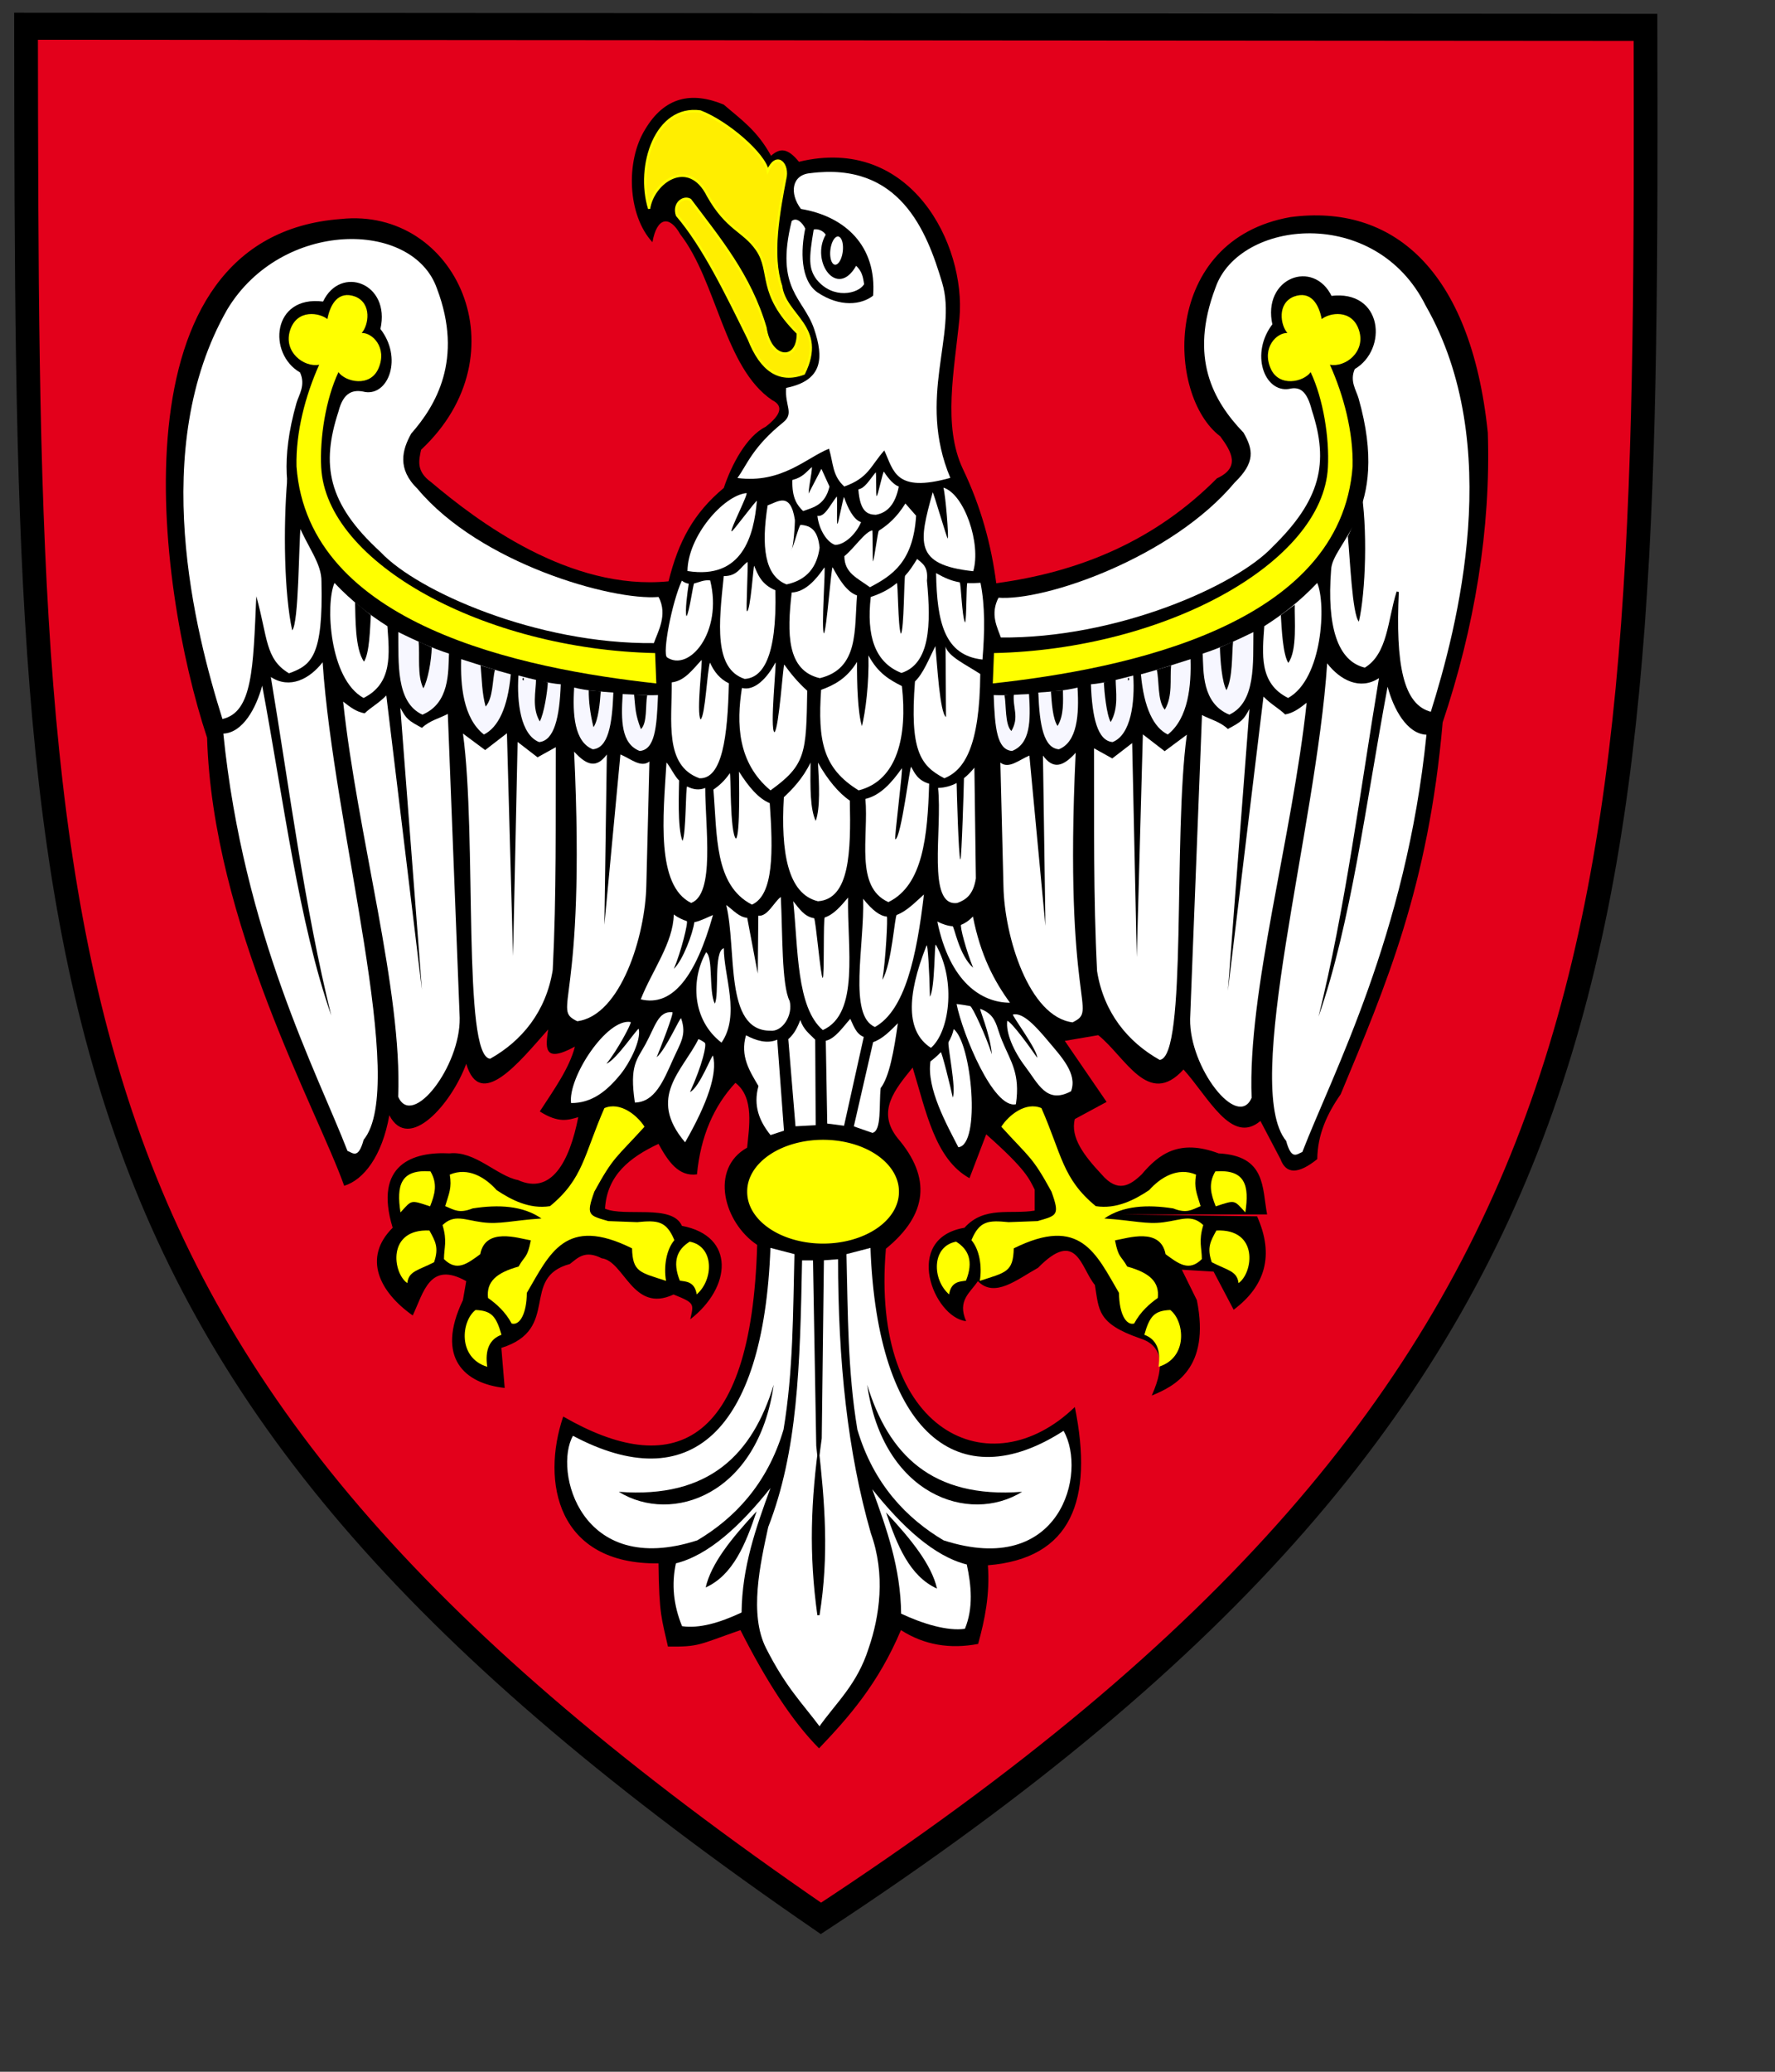 <?xml version="1.0" encoding="UTF-8" standalone="no"?>
<!-- Created with Inkscape (http://www.inkscape.org/) -->
<svg
   xmlns:dc="http://purl.org/dc/elements/1.1/"
   xmlns:cc="http://web.resource.org/cc/"
   xmlns:rdf="http://www.w3.org/1999/02/22-rdf-syntax-ns#"
   xmlns:svg="http://www.w3.org/2000/svg"
   xmlns="http://www.w3.org/2000/svg"
   xmlns:sodipodi="http://inkscape.sourceforge.net/DTD/sodipodi-0.dtd"
   xmlns:inkscape="http://www.inkscape.org/namespaces/inkscape"
   id="svg2"
   sodipodi:version="0.32"
   inkscape:version="0.42+devel"
   width="600pt"
   height="700pt"
   sodipodi:docbase="E:\Inkscape - rysunki\Nowe"
   sodipodi:docname="POL_województwo_wielkopolskie_COA.svg"
   version="1.0">
  <rect width="100%" height="100%" fill="#333333" stroke="none"/>
  <defs
     id="defs5" />
  <sodipodi:namedview
     inkscape:window-height="611"
     inkscape:window-width="751"
     inkscape:pageshadow="2"
     inkscape:pageopacity="0.0"
     borderopacity="1.0"
     bordercolor="#666666"
     pagecolor="#ffffff"
     id="base"
     inkscape:zoom="0.50163866"
     inkscape:cx="390.85416"
     inkscape:cy="441.48618"
     inkscape:window-x="8"
     inkscape:window-y="-8"
     inkscape:current-layer="svg2" />
  <g
     id="g2466"
     transform="matrix(1,0,0,1.14,-407.352,-5.561)">
    <g
       id="g2920"
       transform="translate(409.19,5.899)">
      <path
         id="path1312"
         d="M 11.823,8.797 C 12.315,8.797 12.808,8.797 11.823,8.797 z "
         style="fill:none;fill-opacity:0.75;fill-rule:evenodd;stroke:#000000;stroke-width:1px;stroke-linecap:butt;stroke-linejoin:miter;stroke-opacity:1" />
      <path
         sodipodi:nodetypes="cccc"
         id="path1314"
         d="M 9.898,9.351 L 739.788,9.787 C 740.658,363.232 738.262,544.263 368.154,757.08 C 9.885,541.272 10.453,391.399 9.898,9.351 z "
         style="fill:#E3001B;fill-opacity:1;fill-rule:evenodd;stroke:#000000;stroke-width:10.692;stroke-linecap:butt;stroke-linejoin:miter;stroke-miterlimit:4;stroke-dasharray:none;stroke-opacity:1" />
      <path
         id="path2189"
         d="M 292.773,84.734 C 292.281,84.734 291.788,84.734 292.773,84.734 z "
         style="fill:none;fill-opacity:0.75;fill-rule:evenodd;stroke:#000000;stroke-width:1px;stroke-linecap:butt;stroke-linejoin:miter;stroke-opacity:1" />
      <g
         transform="translate(750.107,0)"
         id="g2795">
        <a
           id="a2345"
           style="fill:none;fill-opacity:1">
          <path
             sodipodi:nodetypes="ccccccccccccccccccccccccccccccccccccccccccccccccccccccccccccccccccccccccccccccccccccccccccc"
             id="path2339"
             d="M -457.895,94.678 C -469.121,84.046 -470.06,62.636 -461.18,50.11 C -452.533,37.366 -440.434,34.981 -425.762,40.313 C -417.952,46.229 -410.766,50.434 -404.426,60.547 C -400.416,57.365 -396.923,57.427 -391.852,62.92 C -341.488,52.198 -316.53,95.571 -319.51,124.712 C -321.842,145.501 -327.088,167.261 -318.003,184.243 C -309.765,199.315 -305.147,214.386 -302.932,229.457 C -265.111,224.97 -231.245,212.572 -203.462,188.011 C -192.899,183.743 -196.697,177.679 -201.954,171.433 C -226.411,155.258 -228.542,93.727 -170.305,84.773 C -124.893,79.48 -89.056,104.928 -81.385,169.926 C -79.958,208.106 -87.406,247.04 -101.731,284.467 C -108.118,349.198 -127.263,388.42 -147.698,431.412 C -153.813,439.086 -158.138,447.357 -158.248,457.033 C -166.788,463.061 -172.314,463.061 -174.826,457.033 L -183.869,441.961 C -196.919,451.634 -207.343,432.412 -218.533,421.615 C -234.405,436.996 -244.766,416.551 -256.964,408.051 L -272.036,410.312 L -253.197,434.426 L -267.514,441.208 C -269.66,448.492 -263.232,455.777 -255.457,463.061 C -248.187,470.515 -242.661,467.498 -237.372,463.061 C -229.601,455.001 -220.404,448.937 -202.708,454.772 C -181.283,455.74 -183.156,468.356 -180.855,478.886 L -246.415,478.886 L -185.376,479.64 C -177.534,495.045 -181.667,507.186 -195.926,516.564 L -204.969,501.493 L -219.286,500.739 L -212.504,512.796 C -206.327,539.796 -222.7,546.834 -232.85,550.474 C -226.367,537.788 -228.535,530.508 -238.125,527.867 C -257.604,521.981 -256.578,516.562 -258.472,506.768 C -264.825,500.133 -266.575,484.292 -284.093,499.986 C -293.613,504.611 -303.605,512.064 -311.221,505.261 C -314.539,509.756 -320.661,512.849 -316.496,521.085 C -331.212,519.639 -345.318,488.333 -317.249,484.161 C -308.323,475.405 -296.314,478.984 -285.6,477.379 L -285.6,469.09 C -288.142,464.769 -289.359,461.277 -307.453,447.236 L -314.989,464.568 C -330.57,457.04 -334.607,437.968 -340.61,420.862 C -348.586,429.521 -357.022,438.128 -347.392,448.744 C -332.192,464.31 -333.706,478.893 -352.667,492.45 C -359.814,565.443 -305.426,587.142 -267.514,554.996 C -259.007,591.787 -269.03,614.881 -306.699,617.541 C -305.746,629.111 -308.076,639.039 -311.101,648.62 C -323.675,650.716 -335.321,649.104 -345.885,643.162 C -356.074,664.317 -369.353,677.521 -382.809,689.883 C -394.615,679.467 -406.421,663.624 -418.227,643.162 C -437.265,648.975 -436.658,649.787 -450.899,649.671 C -453.664,638.694 -454.883,637.328 -455.151,616.788 C -500.82,617.325 -508.089,584.628 -498.104,558.764 C -449.647,583.275 -413.217,571.827 -410.691,490.943 C -425.745,482.085 -432.224,460.876 -415.212,452.511 C -414.397,444.762 -411.803,432.739 -420.487,426.89 C -430.17,436.018 -436.173,447.906 -437.819,463.061 C -446.101,464.052 -450.827,457.929 -455.151,451.004 C -468.029,456.318 -478.35,463.336 -479.265,476.625 C -470.333,480.002 -448.923,474.667 -444.601,483.407 C -420.358,487.421 -422.281,507.748 -440.833,520.332 C -439.248,514.162 -438.705,513.929 -448.369,510.536 C -466.798,518.097 -470.509,497.329 -480.772,496.218 C -488.274,492.877 -491.463,496.007 -495.09,498.479 C -517.82,503.827 -498.939,524.281 -525.986,531.635 L -524.479,547.46 C -542.481,545.775 -555.768,535.596 -543.318,512.796 L -541.811,505.261 C -558.259,497.167 -560.991,509.646 -565.925,518.825 C -580.817,509.639 -588.663,496.094 -574.967,484.161 C -583.703,458.919 -565.524,454.027 -549.346,454.772 C -537.887,453.645 -527.912,463.731 -518.45,465.322 C -503.459,471.295 -495.263,458.091 -491.322,440.454 C -495.836,441.596 -500.229,442.918 -508.654,438.194 C -502.335,429.653 -495.307,421.113 -492.829,412.573 C -507.422,419.564 -505.942,412.492 -504.886,405.791 C -517.903,418.689 -535.521,438.128 -541.811,419.355 C -548.341,435.092 -567.683,454.593 -576.474,439.701 C -579.713,455.843 -588.056,465.255 -596.821,467.583 C -608.919,437.556 -656.11,363.963 -658.613,290.496 C -681.433,230.206 -702.183,92.342 -598.328,85.527 C -546.41,80.672 -515.948,138.846 -562.157,176.708 C -563.205,180.978 -564.417,185.248 -557.635,189.518 C -536.91,204.869 -495.169,232.571 -450.63,228.704 C -446.139,212.851 -439.318,201.746 -425.732,191.809 C -422.267,182.681 -415.504,171.378 -406.923,167.665 C -399.783,162.857 -398.785,159.342 -403.909,157.115 C -425.555,144.29 -428.779,110.274 -445.355,91.555 C -450.127,84.064 -455.841,84.619 -457.895,94.678 z "
             style="fill:#000000;fill-opacity:1;fill-rule:evenodd;stroke:none;stroke-width:1px;stroke-linecap:butt;stroke-linejoin:miter;stroke-opacity:1" />
        </a>
        <g
           id="g2655">
          <g
             id="g2535">
            <path
               style="fill:#FFEE00;fill-opacity:1;fill-rule:evenodd;stroke:#ffff00;stroke-width:1px;stroke-linecap:butt;stroke-linejoin:miter;stroke-opacity:1"
               d="M -459.381,81.427 C -465.255,64.538 -456.377,40.664 -436.327,43.062 C -424.124,47.162 -407.316,59.893 -405.916,66.544 C -402.257,59.123 -397.018,63.14 -397.805,68.584 C -401.012,82.937 -404.501,99.987 -399.87,112.037 C -398.114,124.07 -379.186,128.041 -389.591,146.565 C -400.749,150.24 -408.9,145.324 -414.459,133.001 C -424.753,114.648 -435.01,96.142 -446.862,84.02 C -448.637,79.307 -443.867,76.441 -440.833,77.991 C -427.759,93.271 -413.844,107.816 -406.923,128.48 C -404.774,141.366 -392.135,142.136 -392.386,130.623 C -410.757,114.649 -403.878,106.425 -410.857,97.568 C -416.814,90.008 -424.302,89.637 -432.884,76.325 C -441.614,60.89 -457.647,71.006 -459.381,81.427 z "
               id="path2348"
               sodipodi:nodetypes="cccccccccccccc" />
            <path
               style="fill:#ffffff;fill-opacity:1;fill-rule:evenodd;stroke:none;stroke-width:1px;stroke-linecap:butt;stroke-linejoin:miter;stroke-opacity:1"
               d="M -327.29,110.769 C -334.235,90.237 -346.448,62.81 -386.783,67.419 C -395.127,68.049 -396.25,75.344 -390.977,81.546 C -370.895,84.494 -356.747,96.243 -358.428,115.813 C -363.647,119.431 -373.329,120.553 -383.603,114.475 C -391.304,109.61 -391.065,97.821 -389.017,89.288 C -390.367,86.878 -392.977,84.691 -395.139,86.349 C -402.764,113.452 -389.719,116.653 -384.979,129.089 C -380.736,140.218 -380.855,149.297 -397.608,152.27 C -398.35,159.176 -393.878,162.286 -398.925,165.865 C -412.897,175.775 -415.17,182.601 -419.594,187.878 C -399.6,190.175 -388.381,179.805 -378.298,176.294 C -376.298,182.27 -376.837,186.916 -371.428,191.241 C -360.457,187.829 -359.674,183.186 -353.385,176.987 C -349.139,184.978 -348.548,193.917 -323.629,187.828 C -338.797,156.185 -320.351,131.025 -327.29,110.769 z "
               id="path2430"
               sodipodi:nodetypes="cccccccscscccccc" />
            <path
               style="fill:#ffffff;fill-opacity:1;fill-rule:evenodd;stroke:none;stroke-width:1px;stroke-linecap:butt;stroke-linejoin:miter;stroke-opacity:1"
               d="M -442.103,224.635 C -417.227,228.148 -412.133,210.448 -410.82,196.957 C -410.732,196.058 -422.245,209.787 -422.187,208.933 C -423.148,208.628 -414.358,193.723 -415.547,193.834 C -425.942,194.807 -441.921,210.898 -442.103,224.635 z "
               id="path2464"
               sodipodi:nodetypes="ccccc" />
            <path
               sodipodi:nodetypes="ccccc"
               id="path2466"
               d="M -313.31,224.712 C -340.336,222.18 -337.721,213.155 -331.583,193.539 C -331.404,192.966 -324.995,212.323 -324.811,211.732 C -324.24,211.753 -325.709,195.117 -326.735,191.683 C -317.327,194.196 -309.637,213.892 -313.31,224.712 z "
               style="fill:#ffffff;fill-opacity:1;fill-rule:evenodd;stroke:none;stroke-width:1px;stroke-linecap:butt;stroke-linejoin:miter;stroke-opacity:1" />
            <g
               id="g2443">
              <g
                 id="g2373">
                <path
                   style="opacity:1;fill:#ffff00;fill-opacity:1;fill-rule:nonzero;stroke:none;stroke-width:2.835;stroke-linecap:round;stroke-linejoin:round;stroke-miterlimit:4;stroke-dasharray:none;stroke-dashoffset:0;stroke-opacity:1"
                   d="M -591.818,116.194 C -599.482,113.704 -603.112,119.211 -604.388,125.068 C -607.822,122.621 -618.003,120.946 -621.175,129.43 C -624.396,138.043 -614.936,144.293 -608.086,143.102 C -614.351,155.379 -618.663,169.793 -618.313,183.294 C -613.077,246.117 -516.257,263.297 -456.14,269.059 L -456.677,257.059 C -533.539,255.592 -605.021,221.484 -607.183,183.613 C -607.87,172.219 -605.187,156.787 -599.4,146.044 C -596.304,149.891 -585.1,152.213 -581.345,144.528 C -577.313,136.278 -584.178,130.401 -588.923,130.568 C -585.811,127.493 -584.202,118.923 -591.818,116.194 z "
                   id="path2190"
                   sodipodi:nodetypes="ccsccccccscc" />
                <path
                   style="fill:#ffffff;fill-opacity:1;fill-rule:evenodd;stroke:none;stroke-width:1px;stroke-linecap:butt;stroke-linejoin:miter;stroke-opacity:1"
                   d="M -455.134,234.889 C -450.772,241.975 -455.676,249 -457.243,253.121 C -509.912,253.602 -563.877,232.64 -580.389,217.158 C -604.483,197.881 -607.222,182.562 -599.383,161.578 C -597.135,153.775 -592.63,152.769 -587.343,153.898 C -576.695,155.295 -570.469,140.301 -580.493,128.989 C -575.787,110.843 -598.488,103.571 -606.337,118.143 C -629.324,115.592 -631.434,138.73 -616.716,146.166 C -614.074,151.229 -617.304,155.106 -618.32,158.234 C -632.997,203.42 -606.799,214.164 -607.063,228.834 C -606.268,258.222 -611.521,261.871 -621.697,265.056 C -632.527,259.408 -631.249,250.809 -636.436,234.594 C -637.833,263.187 -638.118,280.397 -651.693,283.116 C -663.951,248.914 -685.317,176.229 -649.513,121.256 C -624.996,85.601 -565.844,85.749 -555.013,113.005 C -542.904,140.997 -555.666,159.432 -566.585,170.297 C -570.682,176.703 -573.059,184.252 -563.783,192.144 C -535.669,221.669 -476.061,236.427 -455.134,234.889 z "
                   id="path2444"
                   sodipodi:nodetypes="cccccccccccccccccc" />
                <g
                   id="g2302">
                  <path
                     sodipodi:nodetypes="cccc"
                     id="path1379"
                     d="M -601.189,229.349 C -605.306,237.532 -603.611,267.296 -588.085,274.8 C -574.841,269.039 -576.477,257.254 -577.345,246.431 C -585.293,242.002 -593.241,236.706 -601.189,229.349 z "
                     style="fill:#ffffff;fill-opacity:1;fill-rule:evenodd;stroke:none;stroke-width:1px;stroke-linecap:butt;stroke-linejoin:miter;stroke-opacity:1" />
                  <path
                     sodipodi:nodetypes="cccc"
                     id="path2254"
                     d="M -572.435,248.765 C -572.226,260.783 -573.664,276.46 -561.576,281.395 C -549.182,276.89 -549.944,264.361 -549.587,257.272 C -557.341,255.106 -565.494,251.745 -572.435,248.765 z "
                     style="fill:#f7f7ff;fill-opacity:1;fill-rule:evenodd;stroke:none;stroke-width:1px;stroke-linecap:butt;stroke-linejoin:miter;stroke-opacity:1" />
                  <path
                     sodipodi:nodetypes="cccc"
                     id="path2256"
                     d="M -544.093,259.47 C -544.44,269.613 -543.255,282.75 -533.853,289.237 C -527.466,286.52 -523.083,278.672 -521.734,265.458 C -529.111,263.75 -536.298,261.596 -544.093,259.47 z "
                     style="fill:#f7f7ff;fill-opacity:1;fill-rule:evenodd;stroke:none;stroke-width:1px;stroke-linecap:butt;stroke-linejoin:miter;stroke-opacity:1" />
                  <path
                     sodipodi:nodetypes="cccc"
                     id="path2260"
                     d="M -518.288,265.923 C -519.055,276.506 -517.306,289.33 -508.971,292.229 C -502.162,291.726 -499.741,282.449 -499.208,269.395 C -504.783,269.048 -513.133,267.109 -518.288,265.923 z "
                     style="fill:#f7f7ff;fill-opacity:1;fill-rule:evenodd;stroke:none;stroke-width:1px;stroke-linecap:butt;stroke-linejoin:miter;stroke-opacity:1" />
                  <path
                     style="fill:#f7f7ff;fill-opacity:1;fill-rule:evenodd;stroke:none;stroke-width:1px;stroke-linecap:butt;stroke-linejoin:miter;stroke-opacity:1"
                     d="M -493.164,270.688 C -493.932,281.271 -493.097,292.183 -484.762,295.082 C -477.953,294.579 -476.031,285.717 -475.497,272.663 C -481.072,272.317 -488.009,271.873 -493.164,270.688 z "
                     id="path2262"
                     sodipodi:nodetypes="cccc" />
                  <path
                     sodipodi:nodetypes="cccc"
                     id="path2264"
                     d="M -471.303,273.265 C -472.07,283.848 -471.983,292.848 -463.649,295.747 C -456.84,295.244 -455.915,286.715 -455.381,273.661 C -462.536,273.896 -466.148,273.37 -471.303,273.265 z "
                     style="fill:#f7f7ff;fill-opacity:1;fill-rule:evenodd;stroke:none;stroke-width:1px;stroke-linecap:butt;stroke-linejoin:miter;stroke-opacity:1" />
                  <g
                     transform="translate(-750.085,3.321)"
                     id="g2435">
                    <path
                       style="fill:#000000;fill-opacity:1;fill-rule:evenodd;stroke:none;stroke-width:1px;stroke-linecap:butt;stroke-linejoin:miter;stroke-opacity:1"
                       d="M 127.622,184.883 C 125.74,204.245 126.234,230.312 129.832,244.76 C 132.861,241.798 132.71,211.266 133.69,202.978 C 129.895,196.434 129.349,193.083 127.622,184.883 z "
                       id="path2243"
                       sodipodi:nodetypes="cccc" />
                    <path
                       style="fill:#000000;fill-opacity:1;fill-rule:evenodd;stroke:none;stroke-width:1px;stroke-linecap:butt;stroke-linejoin:miter;stroke-opacity:1"
                       d="M 158.173,233.662 C 158.383,239.375 158.065,252.192 162.21,257.118 C 164.683,253.641 164.891,244.28 165.285,238.724 L 158.173,233.662 z "
                       id="path2245"
                       sodipodi:nodetypes="cccc" />
                    <path
                       id="path2247"
                       d="M 186.817,249.168 C 187.432,254.701 186.062,262.605 188.947,267.665 C 191.004,264.419 192.57,256.755 192.739,251.515 L 186.817,249.168 z "
                       style="fill:#000000;fill-opacity:1;fill-rule:evenodd;stroke:none;stroke-width:1px;stroke-linecap:butt;stroke-linejoin:miter;stroke-opacity:1"
                       sodipodi:nodetypes="cccc" />
                    <path
                       sodipodi:nodetypes="cccc"
                       style="fill:#000000;fill-opacity:1;fill-rule:evenodd;stroke:none;stroke-width:1px;stroke-linecap:butt;stroke-linejoin:miter;stroke-opacity:1"
                       d="M 214.746,258.647 C 215.36,264.18 215.303,269.343 217.014,274.876 C 220.436,271.495 220.021,264.452 221.209,260.326 L 214.746,258.647 z "
                       id="path2249" />
                    <path
                       id="path2251"
                       d="M 263.495,268.478 C 263.445,272.681 264.105,277.592 265.628,283.024 C 267.834,280.263 268.54,273.389 268.903,268.87 L 263.495,268.478 z "
                       style="fill:#000000;fill-opacity:1;fill-rule:evenodd;stroke:none;stroke-width:1px;stroke-linecap:butt;stroke-linejoin:miter;stroke-opacity:1"
                       sodipodi:nodetypes="cccc" />
                    <path
                       sodipodi:nodetypes="cccc"
                       style="fill:#000000;fill-opacity:1;fill-rule:evenodd;stroke:none;stroke-width:1px;stroke-linecap:butt;stroke-linejoin:miter;stroke-opacity:1"
                       d="M 283.933,270.147 C 284.547,275.68 284.456,278.021 287.007,283.8 C 289.955,281.323 288.98,274.421 289.828,270.377 L 283.933,270.147 z "
                       id="path2253" />
                    <path
                       id="path2255"
                       d="M 239.742,264.02 C 239.691,268.971 237.742,275.221 241.414,280.754 C 243.296,277.77 244.836,269.157 245.065,265.346 L 239.742,264.02 z "
                       style="fill:#000000;fill-opacity:1;fill-rule:evenodd;stroke:none;stroke-width:1px;stroke-linecap:butt;stroke-linejoin:miter;stroke-opacity:1"
                       sodipodi:nodetypes="cccc" />
                  </g>
                  <path
                     id="path2258"
                     d="M -515.9,267.347 C -515.953,267.347 -516.005,267.347 -515.9,267.347 z "
                     style="fill:none;fill-opacity:0.75;fill-rule:evenodd;stroke:#000000;stroke-width:1px;stroke-linecap:butt;stroke-linejoin:miter;stroke-opacity:1" />
                </g>
              </g>
              <g
                 id="g2401">
                <path
                   style="fill:#ffffff;fill-opacity:1;fill-rule:evenodd;stroke:none;stroke-width:1px;stroke-linecap:butt;stroke-linejoin:miter;stroke-opacity:1"
                   d="M -606.533,260.677 C -601.61,326.044 -567.92,427.889 -588.05,449.398 C -590.482,457.24 -592.914,454.579 -595.346,453.776 C -608.767,423.29 -642.205,367.971 -651.282,288.888 C -642.436,288.515 -636.457,278.721 -633.771,269.919 C -624.058,315.691 -617.263,363.652 -602.642,400.272 C -614.636,357.952 -621.518,310.52 -629.88,266.514 C -621.332,271.437 -612.352,267.273 -606.533,260.677 z "
                   id="path2393"
                   sodipodi:nodetypes="cccccccc" />
                <path
                   style="fill:#ffffff;fill-opacity:1;fill-rule:evenodd;stroke:none;stroke-width:1px;stroke-linecap:butt;stroke-linejoin:miter;stroke-opacity:1"
                   d="M -577.836,273.81 C -581.088,276.79 -584.826,278.508 -587.592,280.866 C -591.312,280.304 -594.059,278.452 -597.292,276.242 C -590.83,329.289 -570.561,390.55 -572.486,432.375 C -566.188,445.104 -544.417,420.429 -544.761,401.245 L -550.112,281.106 C -554.136,282.962 -558.12,283.64 -561.784,286.611 C -567.869,283.745 -568.772,283.181 -571.513,278.674 L -561.785,390.058 L -577.836,273.81 z "
                   id="path2395"
                   sodipodi:nodetypes="cccccccccc" />
                <path
                   style="fill:#ffffff;fill-opacity:1;fill-rule:evenodd;stroke:none;stroke-width:1px;stroke-linecap:butt;stroke-linejoin:miter;stroke-opacity:1"
                   d="M -543.288,288.871 L -533.285,295.39 L -523.465,288.746 L -520.714,376.793 L -518.65,292.185 L -509.676,298.251 L -501.454,294.249 C -501.576,323.514 -501.102,352.629 -502.829,382.296 C -505.824,398.745 -516.742,410.339 -531.032,417.377 C -543.618,416.481 -536.941,329.445 -543.288,288.871 z "
                   id="path2397"
                   sodipodi:nodetypes="cccccccccc" />
                <path
                   style="fill:#ffffff;fill-opacity:1;fill-rule:evenodd;stroke:none;stroke-width:1px;stroke-linecap:butt;stroke-linejoin:miter;stroke-opacity:1"
                   d="M -493.184,296.013 C -487.217,301.778 -482.927,302.473 -478.441,297.126 L -479.554,364.441 L -472.322,297.126 C -467.754,298.755 -463.101,302.566 -459.248,299.907 L -460.639,348.864 C -461.074,368.582 -472.093,400.343 -491.793,402.549 C -503.772,397.315 -487.713,397.728 -493.184,296.013 z "
                   id="path2399"
                   sodipodi:nodetypes="cccccccc" />
              </g>
            </g>
            <g
               id="g2417">
              <g
                 id="g2353">
                <path
                   sodipodi:nodetypes="ccsccccccscc"
                   id="path2426"
                   d="M -168.816,116.194 C -161.151,113.704 -157.522,119.211 -156.246,125.068 C -152.812,122.621 -142.63,120.946 -139.458,129.43 C -136.238,138.043 -145.698,144.293 -152.548,143.102 C -146.283,155.379 -141.97,169.793 -142.32,183.294 C -147.556,246.117 -244.377,263.297 -304.494,269.059 L -303.957,257.059 C -227.095,255.592 -155.613,221.484 -153.451,183.613 C -152.764,172.219 -155.446,156.787 -161.234,146.044 C -164.33,149.891 -175.534,152.213 -179.289,144.528 C -183.32,136.278 -176.456,130.401 -171.71,130.568 C -174.823,127.493 -176.432,118.923 -168.816,116.194 z "
                   style="opacity:1;fill:#ffff00;fill-opacity:1;fill-rule:nonzero;stroke:none;stroke-width:2.835;stroke-linecap:round;stroke-linejoin:round;stroke-miterlimit:4;stroke-dasharray:none;stroke-dashoffset:0;stroke-opacity:1" />
                <path
                   sodipodi:nodetypes="cccccccccccccccccc"
                   id="path2446"
                   d="M -302.187,234.664 C -306.549,241.749 -302.76,247.288 -301.192,251.408 C -248.524,251.889 -194.559,230.927 -178.047,215.445 C -156.236,196.74 -152.356,181.991 -160.195,161.008 C -162.442,153.204 -165.805,151.056 -171.093,152.186 C -181.741,153.583 -187.967,138.589 -177.943,127.276 C -182.649,109.131 -159.948,101.859 -152.099,116.43 C -129.112,113.88 -127.002,137.017 -141.72,144.453 C -144.362,149.517 -141.132,153.394 -140.116,156.521 C -125.439,201.707 -152.208,213.022 -152.514,224.267 C -154.451,246.234 -149.769,260.729 -136.738,263.344 C -125.909,257.695 -126.045,243.959 -122,232.882 C -123.457,260.904 -120.318,278.113 -106.743,280.832 C -94.485,246.631 -73.119,174.516 -108.923,119.544 C -131.728,79.322 -193.733,85.178 -204.565,112.434 C -216.673,140.426 -205.624,157.72 -191.85,170.297 C -187.754,176.703 -186.518,181.398 -195.794,189.29 C -223.909,218.815 -281.26,236.201 -302.187,234.664 z "
                   style="fill:#ffffff;fill-opacity:1;fill-rule:evenodd;stroke:#000000;stroke-width:1px;stroke-linecap:butt;stroke-linejoin:miter;stroke-opacity:1" />
                <g
                   id="g2319"
                   transform="matrix(-1,0,0,1,-759.467,0)">
                  <path
                     style="fill:#ffffff;fill-opacity:1;fill-rule:evenodd;stroke:none;stroke-width:1px;stroke-linecap:butt;stroke-linejoin:miter;stroke-opacity:1"
                     d="M -601.189,229.349 C -605.306,237.532 -603.611,267.296 -588.085,274.8 C -574.841,269.039 -576.477,257.254 -577.345,246.431 C -585.293,242.002 -593.241,236.706 -601.189,229.349 z "
                     id="path2321"
                     sodipodi:nodetypes="cccc" />
                  <path
                     style="fill:#f7f7ff;fill-opacity:1;fill-rule:evenodd;stroke:none;stroke-width:1px;stroke-linecap:butt;stroke-linejoin:miter;stroke-opacity:1"
                     d="M -572.435,248.765 C -572.226,260.783 -573.664,276.46 -561.576,281.395 C -549.182,276.89 -549.944,264.361 -549.587,257.272 C -557.341,255.106 -565.494,251.745 -572.435,248.765 z "
                     id="path2323"
                     sodipodi:nodetypes="cccc" />
                  <path
                     style="fill:#f7f7ff;fill-opacity:1;fill-rule:evenodd;stroke:none;stroke-width:1px;stroke-linecap:butt;stroke-linejoin:miter;stroke-opacity:1"
                     d="M -544.093,259.47 C -544.44,269.613 -543.255,282.75 -533.853,289.237 C -527.466,286.52 -523.083,278.672 -521.734,265.458 C -529.111,263.75 -536.298,261.596 -544.093,259.47 z "
                     id="path2325"
                     sodipodi:nodetypes="cccc" />
                  <path
                     style="fill:#f7f7ff;fill-opacity:1;fill-rule:evenodd;stroke:none;stroke-width:1px;stroke-linecap:butt;stroke-linejoin:miter;stroke-opacity:1"
                     d="M -518.288,265.923 C -519.055,276.506 -517.306,289.33 -508.971,292.229 C -502.162,291.726 -499.741,282.449 -499.208,269.395 C -504.783,269.048 -513.133,267.109 -518.288,265.923 z "
                     id="path2327"
                     sodipodi:nodetypes="cccc" />
                  <path
                     sodipodi:nodetypes="cccc"
                     id="path2329"
                     d="M -493.164,270.688 C -493.932,281.271 -493.097,292.183 -484.762,295.082 C -477.953,294.579 -476.031,285.717 -475.497,272.663 C -481.072,272.317 -488.009,271.873 -493.164,270.688 z "
                     style="fill:#f7f7ff;fill-opacity:1;fill-rule:evenodd;stroke:none;stroke-width:1px;stroke-linecap:butt;stroke-linejoin:miter;stroke-opacity:1" />
                  <path
                     style="fill:#f7f7ff;fill-opacity:1;fill-rule:evenodd;stroke:none;stroke-width:1px;stroke-linecap:butt;stroke-linejoin:miter;stroke-opacity:1"
                     d="M -471.303,273.265 C -472.07,283.848 -471.983,292.848 -463.649,295.747 C -456.84,295.244 -455.915,286.715 -455.381,273.661 C -462.536,273.896 -466.148,273.37 -471.303,273.265 z "
                     id="path2331"
                     sodipodi:nodetypes="cccc" />
                  <g
                     id="g2333"
                     transform="translate(-750.085,3.321)">
                    <path
                       sodipodi:nodetypes="cccc"
                       id="path2335"
                       d="M 129.304,188.079 C 126.02,204.245 127.075,229.82 130.112,241.318 C 133.141,238.357 134.112,215.937 135.092,207.649 C 131.297,201.105 131.031,196.279 129.304,188.079 z "
                       style="fill:#000000;fill-opacity:1;fill-rule:evenodd;stroke:none;stroke-width:1px;stroke-linecap:butt;stroke-linejoin:miter;stroke-opacity:1" />
                    <path
                       sodipodi:nodetypes="cccc"
                       id="path2337"
                       d="M 159.014,234.646 C 159.223,240.358 157.785,252.684 161.93,257.609 C 164.403,254.132 164.891,244.28 165.285,238.724 L 159.014,234.646 z "
                       style="fill:#000000;fill-opacity:1;fill-rule:evenodd;stroke:none;stroke-width:1px;stroke-linecap:butt;stroke-linejoin:miter;stroke-opacity:1" />
                    <path
                       sodipodi:nodetypes="cccc"
                       style="fill:#000000;fill-opacity:1;fill-rule:evenodd;stroke:none;stroke-width:1px;stroke-linecap:butt;stroke-linejoin:miter;stroke-opacity:1"
                       d="M 186.817,249.168 C 187.432,254.701 186.903,263.342 189.788,268.403 C 191.845,265.156 192.57,256.755 192.739,251.515 L 186.817,249.168 z "
                       id="path2340" />
                    <path
                       id="path2342"
                       d="M 214.746,258.647 C 215.36,264.18 213.902,270.573 217.574,276.106 C 220.996,272.724 220.021,264.452 221.209,260.326 L 214.746,258.647 z "
                       style="fill:#000000;fill-opacity:1;fill-rule:evenodd;stroke:none;stroke-width:1px;stroke-linecap:butt;stroke-linejoin:miter;stroke-opacity:1"
                       sodipodi:nodetypes="cccc" />
                    <path
                       sodipodi:nodetypes="cccc"
                       style="fill:#000000;fill-opacity:1;fill-rule:evenodd;stroke:none;stroke-width:1px;stroke-linecap:butt;stroke-linejoin:miter;stroke-opacity:1"
                       d="M 263.495,268.478 C 263.445,272.681 262.984,278.329 265.908,282.532 C 268.115,279.771 268.54,273.389 268.903,268.87 L 263.495,268.478 z "
                       id="path2344" />
                    <path
                       id="path2346"
                       d="M 285.615,269.901 C 286.229,275.434 283.054,279.005 286.727,284.537 C 289.675,282.061 288.98,274.421 289.828,270.377 L 285.615,269.901 z "
                       style="fill:#000000;fill-opacity:1;fill-rule:evenodd;stroke:none;stroke-width:1px;stroke-linecap:butt;stroke-linejoin:miter;stroke-opacity:1"
                       sodipodi:nodetypes="cccc" />
                    <path
                       sodipodi:nodetypes="cccc"
                       style="fill:#000000;fill-opacity:1;fill-rule:evenodd;stroke:none;stroke-width:1px;stroke-linecap:butt;stroke-linejoin:miter;stroke-opacity:1"
                       d="M 239.742,264.02 C 239.691,268.971 238.302,275.467 241.975,281 C 243.857,278.016 244.836,269.157 245.065,265.346 L 239.742,264.02 z "
                       id="path2349" />
                  </g>
                  <path
                     style="fill:none;fill-opacity:0.75;fill-rule:evenodd;stroke:#000000;stroke-width:1px;stroke-linecap:butt;stroke-linejoin:miter;stroke-opacity:1"
                     d="M -515.9,267.347 C -515.953,267.347 -516.005,267.347 -515.9,267.347 z "
                     id="path2351" />
                </g>
              </g>
              <g
                 transform="matrix(-1,0,0,1,-760.319,0.444)"
                 id="g2407">
                <path
                   sodipodi:nodetypes="cccccccc"
                   id="path2409"
                   d="M -606.533,260.677 C -601.61,326.044 -567.92,427.889 -588.05,449.398 C -590.482,457.24 -592.914,454.579 -595.346,453.776 C -608.767,423.29 -642.205,367.971 -651.282,288.888 C -642.436,288.515 -636.457,278.721 -633.771,269.919 C -624.058,315.691 -617.263,363.652 -602.642,400.272 C -614.636,357.952 -621.518,310.52 -629.88,266.514 C -621.332,271.437 -612.352,267.273 -606.533,260.677 z "
                   style="fill:#ffffff;fill-opacity:1;fill-rule:evenodd;stroke:none;stroke-width:1px;stroke-linecap:butt;stroke-linejoin:miter;stroke-opacity:1" />
                <path
                   sodipodi:nodetypes="cccccccccc"
                   id="path2411"
                   d="M -577.836,273.81 C -581.088,276.79 -584.826,278.508 -587.592,280.866 C -591.312,280.304 -594.059,278.452 -597.292,276.242 C -590.83,329.289 -570.561,390.55 -572.486,432.375 C -566.188,445.104 -544.417,420.429 -544.761,401.245 L -550.112,281.106 C -554.136,282.962 -558.12,283.64 -561.784,286.611 C -567.869,283.745 -568.772,283.181 -571.513,278.674 L -561.785,390.058 L -577.836,273.81 z "
                   style="fill:#ffffff;fill-opacity:1;fill-rule:evenodd;stroke:none;stroke-width:1px;stroke-linecap:butt;stroke-linejoin:miter;stroke-opacity:1" />
                <path
                   sodipodi:nodetypes="cccccccccc"
                   id="path2413"
                   d="M -543.288,288.871 L -533.285,295.39 L -523.465,288.746 L -520.714,376.793 L -518.65,292.185 L -509.676,298.251 L -501.454,294.249 C -501.576,323.514 -501.102,352.629 -502.829,382.296 C -505.824,398.745 -516.742,410.339 -531.032,417.377 C -543.618,416.481 -536.941,329.445 -543.288,288.871 z "
                   style="fill:#ffffff;fill-opacity:1;fill-rule:evenodd;stroke:none;stroke-width:1px;stroke-linecap:butt;stroke-linejoin:miter;stroke-opacity:1" />
                <path
                   sodipodi:nodetypes="cccccccc"
                   id="path2415"
                   d="M -493.184,296.013 C -487.217,301.778 -482.927,302.473 -478.441,297.126 L -479.554,364.441 L -472.322,297.126 C -467.754,298.755 -463.101,302.566 -459.248,299.907 L -460.639,348.864 C -461.074,368.582 -472.093,400.343 -491.793,402.549 C -503.772,397.315 -487.713,397.728 -493.184,296.013 z "
                   style="fill:#ffffff;fill-opacity:1;fill-rule:evenodd;stroke:none;stroke-width:1px;stroke-linecap:butt;stroke-linejoin:miter;stroke-opacity:1" />
              </g>
            </g>
            <g
               id="g2395">
              <path
                 sodipodi:nodetypes="cccc"
                 id="path2218"
                 d="M -441.095,489.657 C -429.902,491.486 -430.299,504.745 -437.94,510.486 C -438.854,505.27 -443.013,505.438 -445.545,505.062 C -449.021,497.448 -446.734,492.714 -441.095,489.657 z "
                 style="fill:#ffff00;fill-opacity:1;fill-rule:evenodd;stroke:none;stroke-width:2.835;stroke-linecap:butt;stroke-linejoin:miter;stroke-miterlimit:4;stroke-dasharray:none;stroke-opacity:1" />
              <path
                 sodipodi:nodetypes="cccc"
                 id="path2216"
                 d="M -537.605,516.662 C -530.621,516.922 -528.348,518.899 -525.927,526.459 C -531.331,528.162 -533.452,532.523 -532.339,539.115 C -545.871,535.484 -544.001,520.928 -537.605,516.662 z "
                 style="fill:#ffff00;fill-opacity:1;fill-rule:evenodd;stroke:none;stroke-width:0.585;stroke-linecap:butt;stroke-linejoin:miter;stroke-miterlimit:4;stroke-dasharray:none;stroke-opacity:1" />
              <path
                 sodipodi:nodetypes="cccc"
                 id="path2214"
                 d="M -558.402,485.249 C -555.741,489.482 -554.047,492.003 -556.306,497.785 C -563.523,501.039 -567.773,501.255 -568.369,506.036 C -575.026,502.04 -577.609,484.486 -558.402,485.249 z "
                 style="fill:#ffff00;fill-opacity:1;fill-rule:evenodd;stroke:none;stroke-width:2.835;stroke-linecap:butt;stroke-linejoin:miter;stroke-miterlimit:4;stroke-dasharray:none;stroke-opacity:1" />
              <path
                 sodipodi:nodetypes="cccc"
                 id="path2212"
                 d="M -557.929,461.886 C -554.653,466.792 -555.907,470.799 -558.102,475.706 C -567.1,473.108 -566.233,473.102 -571.446,478.095 C -573.309,467.512 -571.503,460.973 -557.929,461.886 z "
                 style="fill:#ffff00;fill-opacity:1;fill-rule:evenodd;stroke:none;stroke-width:0.585;stroke-linecap:butt;stroke-linejoin:miter;stroke-miterlimit:4;stroke-dasharray:none;stroke-opacity:1" />
              <path
                 sodipodi:nodetypes="cccccccscccccccccccccccc"
                 id="path2210"
                 d="M -479.543,436.875 C -488.732,455.222 -488.977,464.783 -504.053,475.625 C -513.318,476.902 -521.546,473.126 -528.108,469.286 C -533.181,464.292 -540.946,460.051 -549.23,463.17 C -548.268,468.419 -549.494,470.369 -551.287,475.618 C -547.042,477.169 -544.987,478.602 -538.925,476.518 C -527.207,474.914 -516.295,475.427 -507.903,480.499 C -521.208,481.273 -526.757,482.908 -534.625,481.992 C -542.64,481.06 -547.213,478.681 -552.487,483.107 C -550.296,489.535 -551.835,491.903 -551.848,496.542 C -546.029,501.642 -541.321,498.352 -535.501,494.615 C -533.178,483.899 -518.554,488.261 -512.703,489.145 C -514.305,496.33 -515.388,495.034 -518.212,499.496 C -528.295,501.943 -532.811,505.521 -531.99,511.905 C -528.421,514.134 -524.335,517.129 -521.339,522.002 C -517.838,522.877 -514.594,518.435 -514.499,509.893 C -504.202,494.498 -497.183,479.176 -467.077,492.304 C -466.82,501.757 -463.475,501.78 -451.76,505.147 C -452.886,499.433 -451.602,492.747 -447.995,489.057 C -451.641,481.416 -455.54,481.14 -464.766,481.949 L -477.778,481.526 C -486.54,479.299 -487.952,479.323 -484.07,469.886 C -475.322,455.858 -474.264,456.633 -461.456,444.229 C -464.831,439.611 -472.497,434.244 -479.543,436.875 z "
                 style="fill:#ffff00;fill-opacity:1;fill-rule:evenodd;stroke:none;stroke-width:0.71;stroke-linecap:butt;stroke-linejoin:miter;stroke-miterlimit:4;stroke-dasharray:none;stroke-opacity:1" />
            </g>
            <g
               id="g2402"
               transform="matrix(-1,0,0,1,-762.115,0)">
              <path
                 style="fill:#ffff00;fill-opacity:1;fill-rule:evenodd;stroke:none;stroke-width:2.835;stroke-linecap:butt;stroke-linejoin:miter;stroke-miterlimit:4;stroke-dasharray:none;stroke-opacity:1"
                 d="M -441.095,489.657 C -429.902,491.486 -430.299,504.745 -437.94,510.486 C -438.854,505.27 -443.013,505.438 -445.545,505.062 C -449.021,497.448 -446.734,492.714 -441.095,489.657 z "
                 id="path2404"
                 sodipodi:nodetypes="cccc" />
              <path
                 style="fill:#ffff00;fill-opacity:1;fill-rule:evenodd;stroke:none;stroke-width:0.585;stroke-linecap:butt;stroke-linejoin:miter;stroke-miterlimit:4;stroke-dasharray:none;stroke-opacity:1"
                 d="M -537.605,516.662 C -530.621,516.922 -528.348,518.899 -525.927,526.459 C -531.331,528.162 -533.452,532.523 -532.339,539.115 C -545.871,535.484 -544.001,520.928 -537.605,516.662 z "
                 id="path2406"
                 sodipodi:nodetypes="cccc" />
              <path
                 style="fill:#ffff00;fill-opacity:1;fill-rule:evenodd;stroke:none;stroke-width:2.835;stroke-linecap:butt;stroke-linejoin:miter;stroke-miterlimit:4;stroke-dasharray:none;stroke-opacity:1"
                 d="M -558.402,485.249 C -555.741,489.482 -554.047,492.003 -556.306,497.785 C -563.523,501.039 -567.773,501.255 -568.369,506.036 C -575.026,502.04 -577.609,484.486 -558.402,485.249 z "
                 id="path2408"
                 sodipodi:nodetypes="cccc" />
              <path
                 style="fill:#ffff00;fill-opacity:1;fill-rule:evenodd;stroke:none;stroke-width:0.585;stroke-linecap:butt;stroke-linejoin:miter;stroke-miterlimit:4;stroke-dasharray:none;stroke-opacity:1"
                 d="M -557.929,461.886 C -554.653,466.792 -555.907,470.799 -558.102,475.706 C -567.1,473.108 -566.233,473.102 -571.446,478.095 C -573.309,467.512 -571.503,460.973 -557.929,461.886 z "
                 id="path2410"
                 sodipodi:nodetypes="cccc" />
              <path
                 style="fill:#ffff00;fill-opacity:1;fill-rule:evenodd;stroke:none;stroke-width:0.71;stroke-linecap:butt;stroke-linejoin:miter;stroke-miterlimit:4;stroke-dasharray:none;stroke-opacity:1"
                 d="M -479.543,436.875 C -488.732,455.222 -488.977,464.783 -504.053,475.625 C -513.318,476.902 -521.546,473.126 -528.108,469.286 C -533.181,464.292 -540.946,460.051 -549.23,463.17 C -548.268,468.419 -549.494,470.369 -551.287,475.618 C -547.042,477.169 -544.987,478.602 -538.925,476.518 C -527.207,474.914 -516.295,475.427 -507.903,480.499 C -521.208,481.273 -526.757,482.908 -534.625,481.992 C -542.64,481.06 -547.213,478.681 -552.487,483.107 C -550.296,489.535 -551.835,491.903 -551.848,496.542 C -546.029,501.642 -541.321,498.352 -535.501,494.615 C -533.178,483.899 -518.554,488.261 -512.703,489.145 C -514.305,496.33 -515.388,495.034 -518.212,499.496 C -528.295,501.943 -532.811,505.521 -531.99,511.905 C -528.421,514.134 -524.335,517.129 -521.339,522.002 C -517.838,522.877 -514.594,518.435 -514.499,509.893 C -504.202,494.498 -497.183,479.176 -467.077,492.304 C -466.82,501.757 -463.475,501.78 -451.76,505.147 C -452.886,499.433 -451.602,492.747 -447.995,489.057 C -451.641,481.416 -455.54,481.14 -464.766,481.949 L -477.778,481.526 C -486.54,479.299 -487.952,479.323 -484.07,469.886 C -475.322,455.858 -474.264,456.633 -461.456,444.229 C -464.831,439.611 -472.497,434.244 -479.543,436.875 z "
                 id="path2412"
                 sodipodi:nodetypes="cccccccscccccccccccccccc" />
            </g>
            <path
               sodipodi:type="arc"
               style="opacity:1;fill:#ffff00;fill-opacity:1;fill-rule:nonzero;stroke:none;stroke-width:0.71;stroke-linecap:round;stroke-linejoin:round;stroke-miterlimit:4;stroke-dasharray:none;stroke-dashoffset:0;stroke-opacity:1"
               id="path2414"
               sodipodi:cx="-380.98627"
               sodipodi:cy="469.91071"
               sodipodi:rx="34.198769"
               sodipodi:ry="20.399265"
               d="M -346.788 469.911 A 34.199 20.399 0 1 1  -415.185,469.911 A 34.199 20.399 0 1 1  -346.788 469.911 z" />
            <path
               style="fill:#ffffff;fill-opacity:1;fill-rule:evenodd;stroke:none;stroke-width:1px;stroke-linecap:butt;stroke-linejoin:miter;stroke-opacity:1"
               d="M -394.817,188.659 C -390.001,187.557 -388.706,185.537 -385.994,183.536 C -386.097,186.528 -387.24,189.995 -387.515,194.02 L -381.733,184.25 L -378.087,191.261 C -380.057,198.475 -385.135,199.47 -389.984,200.927 C -392.665,198.621 -395.063,195.844 -394.817,188.659 z "
               id="path2469"
               sodipodi:nodetypes="ccccccc" />
            <path
               style="fill:#ffffff;fill-opacity:1;fill-rule:evenodd;stroke:none;stroke-width:1px;stroke-linecap:butt;stroke-linejoin:miter;stroke-opacity:1"
               d="M -356.81,194.967 C -357.262,195.434 -356.846,185.198 -357.298,185.681 C -360.315,188.898 -362.058,191.813 -365.075,192.376 C -364.324,201.276 -360.949,202.302 -357.268,202.414 C -351.832,201.646 -348.329,197.977 -346.859,191.261 C -349.093,190.514 -351.327,188.399 -353.562,185.386 C -353.93,184.889 -356.442,195.51 -356.81,194.967 z "
               id="path2471"
               sodipodi:nodetypes="ccccccc" />
            <path
               style="fill:#ffffff;fill-opacity:1;fill-rule:evenodd;stroke:none;stroke-width:1px;stroke-linecap:butt;stroke-linejoin:miter;stroke-opacity:1"
               d="M -374.5,205.934 C -375.014,206.481 -374.36,194.669 -374.874,195.256 C -378.202,199.057 -380.226,203.307 -383.554,202.84 C -382.724,208.742 -378.897,213.453 -375.485,214.311 C -370.765,214.201 -365.667,209.319 -363.872,205.311 C -367.239,204.383 -369.845,199.765 -371.518,195.449 C -371.766,194.81 -374.245,206.559 -374.5,205.934 z "
               id="path2473"
               sodipodi:nodetypes="ccccccc" />
            <path
               style="fill:#ffffff;fill-opacity:1;fill-rule:evenodd;stroke:none;stroke-width:1px;stroke-linecap:butt;stroke-linejoin:miter;stroke-opacity:1"
               d="M -405.97,198.696 C -408.885,214.871 -407.363,226.609 -397.419,229.925 C -388.312,228.204 -383.728,223.092 -382.548,215.426 C -383.317,208.701 -386.294,206.659 -391.102,206.398 C -391.853,206.358 -394.71,216.525 -395.489,216.531 C -394.273,216.361 -393.587,205.016 -393.692,204.412 C -395.685,192.991 -401.59,197.389 -405.97,198.696 z "
               id="path2475"
               sodipodi:nodetypes="ccccccc" />
            <path
               style="fill:#ffffff;fill-opacity:1;fill-rule:evenodd;stroke:none;stroke-width:1px;stroke-linecap:butt;stroke-linejoin:miter;stroke-opacity:1"
               d="M -343.885,197.953 C -347.872,203.572 -351.859,206.456 -355.846,208.701 C -356.32,208.967 -358.011,220.597 -358.485,220.849 C -358.677,219.639 -358.606,209.124 -358.77,208.578 C -362.142,209.101 -366.945,215.657 -371.395,218.772 C -371.323,225.428 -365.74,227.283 -359.871,231.04 C -349.83,226.446 -340.334,221.004 -339.052,202.786 L -343.885,197.953 z "
               id="path2477"
               sodipodi:nodetypes="cccccccc" />
            <path
               style="fill:#ffffff;fill-opacity:1;fill-rule:evenodd;stroke:none;stroke-width:1px;stroke-linecap:butt;stroke-linejoin:miter;stroke-opacity:1"
               d="M -431.862,228.35 C -434.731,228.035 -436.877,229.108 -439.084,229.537 C -439.532,229.623 -441.281,241.148 -442.546,242.508 C -443.301,240.641 -442.125,232.95 -441.516,229.655 C -442.484,229.534 -443.51,229.18 -444.648,228.453 C -449.172,237.178 -453.447,257.015 -451.353,258.734 C -441.35,264.692 -426.095,248.757 -431.862,228.35 z "
               id="path2479"
               sodipodi:nodetypes="ccccccc" />
            <path
               style="fill:#ffffff;fill-opacity:1;fill-rule:evenodd;stroke:none;stroke-width:1px;stroke-linecap:butt;stroke-linejoin:miter;stroke-opacity:1"
               d="M -415.298,240.537 C -415.845,240.794 -414.596,220.767 -415.06,221.055 C -418.294,223.059 -419.484,226.676 -425.738,226.642 C -427.979,245.312 -430.27,263.256 -416.316,267.273 C -408.48,266.88 -401.713,259.219 -402.478,232.236 C -408.957,229.881 -410.488,225.75 -412.022,222.595 C -412.337,221.948 -413.693,240.585 -415.298,240.537 z "
               id="path2481"
               sodipodi:nodetypes="ccccccc" />
            <path
               style="fill:#ffffff;fill-opacity:1;fill-rule:evenodd;stroke:none;stroke-width:1px;stroke-linecap:butt;stroke-linejoin:miter;stroke-opacity:1"
               d="M -380.604,249.29 C -381.918,247.759 -379.672,222.291 -380.418,223.249 C -384.06,227.921 -388.948,232.916 -395.118,233.12 C -397.264,249.325 -397.347,263.937 -382.457,266.978 C -364.726,263.257 -366.959,247.738 -365.675,234.297 C -370.358,232.84 -373.726,227.951 -376.668,223.188 C -377.237,222.265 -379.388,248.163 -380.604,249.29 z "
               id="path2483"
               sodipodi:nodetypes="ccccccc" />
            <path
               style="fill:#ffffff;fill-opacity:1;fill-rule:evenodd;stroke:none;stroke-width:1px;stroke-linecap:butt;stroke-linejoin:miter;stroke-opacity:1"
               d="M -338.588,219.87 C -340.554,222.601 -341.977,224.587 -344,226.472 C -344.491,226.929 -344.466,248.091 -345.906,249.446 C -347.283,246.697 -347.171,228.97 -347.755,229.394 C -351.277,231.944 -355.08,233.613 -359.492,234.886 C -361.465,250.019 -357.8,260.766 -345.654,264.917 C -332.834,261.267 -332.227,246.047 -334.172,228.409 C -333.5,222.883 -336.237,221.617 -338.588,219.87 z "
               id="path2485"
               sodipodi:nodetypes="cccccccc" />
            <path
               style="fill:#ffffff;fill-opacity:1;fill-rule:evenodd;stroke:none;stroke-width:1px;stroke-linecap:butt;stroke-linejoin:miter;stroke-opacity:1"
               d="M -330.05,225.464 C -326.083,227.426 -323.008,228.575 -319.424,229.095 C -318.815,229.183 -318.459,242.284 -317.007,245.024 C -316.219,243.858 -316.492,229.381 -315.941,229.402 C -314.187,229.469 -312.255,229.427 -310.029,229.292 C -307.928,238.497 -308.123,248.85 -309.146,259.618 C -326.28,257.976 -329.672,244.845 -330.05,225.464 z "
               id="path2487"
               sodipodi:nodetypes="ccccccc" />
            <path
               style="fill:#ffffff;fill-opacity:1;fill-rule:evenodd;stroke:none;stroke-width:1px;stroke-linecap:butt;stroke-linejoin:miter;stroke-opacity:1"
               d="M -436.173,283.306 C -438.234,280.772 -435.084,259.172 -435.779,259.823 C -439.929,263.709 -443.395,268.055 -449.194,268.641 C -449.045,283.873 -452.665,301.544 -436.686,306.533 C -426.425,306.886 -423.978,290.049 -423.442,269.008 C -427.369,267.364 -430.099,264.521 -431.951,260.801 C -433.246,264.092 -434.047,281.673 -436.173,283.306 z "
               id="path2489"
               sodipodi:nodetypes="ccccccc" />
            <path
               style="fill:#ffffff;fill-opacity:1;fill-rule:evenodd;stroke:none;stroke-width:1px;stroke-linecap:butt;stroke-linejoin:miter;stroke-opacity:1"
               d="M -402.897,288.35 C -405.094,287.144 -401.818,260.148 -402.461,260.801 C -406.299,267.201 -412.03,272.134 -417.556,270.848 C -420.051,284.733 -419.654,300.343 -404.679,311.316 C -388.634,301.218 -388.574,296.498 -388.124,271.952 C -392.464,268.509 -395.667,265.067 -398.46,261.624 C -398.95,261.02 -400.844,286.917 -402.897,288.35 z "
               id="path2491"
               sodipodi:nodetypes="ccccccc" />
            <path
               style="fill:#ffffff;fill-opacity:1;fill-rule:evenodd;stroke:none;stroke-width:1px;stroke-linecap:butt;stroke-linejoin:miter;stroke-opacity:1"
               d="M -365.683,260.547 C -370.334,267.215 -376.239,269.82 -381.87,271.584 C -383.417,291.802 -381.038,302.663 -364.947,311.316 C -347.396,307.405 -342.949,289.804 -345.449,270.112 C -350.802,267.691 -356.139,265.188 -360.533,257.972 C -360.191,269.053 -361.921,280.554 -363.476,285.946 C -365.378,280.583 -365.741,268.851 -365.683,260.547 z "
               id="path2493"
               sodipodi:nodetypes="ccccccc" />
            <path
               style="fill:#ffffff;fill-opacity:1;fill-rule:evenodd;stroke:none;stroke-width:1px;stroke-linecap:butt;stroke-linejoin:miter;stroke-opacity:1"
               d="M -330.366,254.293 C -333.256,259.304 -335.765,265.076 -339.563,268.273 C -341.914,295.325 -337.368,301.52 -326.319,306.533 C -317.27,303.352 -310.404,293.865 -310.132,265.33 C -316.999,261.405 -324.52,258.415 -325.781,254.491 L -325.583,282.347 C -328.377,280.55 -329.51,261.905 -330.366,254.293 z "
               id="path2495"
               sodipodi:nodetypes="ccccccc" />
            <path
               style="fill:none;fill-opacity:0.75;fill-rule:evenodd;stroke:#000000;stroke-width:1px;stroke-linecap:butt;stroke-linejoin:miter;stroke-opacity:1"
               d="M -440.771,355.468 C -440.771,355.356 -440.771,355.245 -440.771,355.468 z "
               id="path2497" />
            <path
               style="fill:#ffffff;fill-opacity:1;fill-rule:evenodd;stroke:none;stroke-width:1px;stroke-linecap:butt;stroke-linejoin:miter;stroke-opacity:1"
               d="M -440.437,355.802 C -456.326,348.955 -453.059,321.564 -451.561,300.29 C -449.965,301.783 -447.736,306.004 -445.867,307.398 C -445.873,310.78 -446.753,326.085 -444.349,331.293 C -442.682,328.636 -442.963,309.464 -442.222,309.794 C -439.624,310.954 -436.883,311.369 -434.087,310.355 C -434.099,325.74 -429.608,352.267 -440.437,355.802 z "
               id="path2499"
               sodipodi:nodetypes="ccccccc" />
            <path
               style="fill:#ffffff;fill-opacity:1;fill-rule:evenodd;stroke:none;stroke-width:1px;stroke-linecap:butt;stroke-linejoin:miter;stroke-opacity:1"
               d="M -420.257,330.4 C -423.063,328.034 -422.473,303.875 -423.015,304.555 C -425.481,307.647 -427.946,309.548 -430.412,311.023 C -428.668,328.871 -430.068,348.815 -413.035,356.47 C -403.117,352.577 -403.531,335.173 -405.015,316.37 C -410.052,314.56 -414.47,310.006 -418.89,303.876 C -418.905,305.631 -418.229,329.035 -420.257,330.4 z "
               id="path2501"
               sodipodi:nodetypes="ccccccc" />
            <path
               style="fill:#ffffff;fill-opacity:1;fill-rule:evenodd;stroke:none;stroke-width:1px;stroke-linecap:butt;stroke-linejoin:miter;stroke-opacity:1"
               d="M -386.635,300.33 C -390.2,306.802 -395.101,311.09 -398.665,314.031 C -400.057,335.584 -397.003,352.235 -383.294,355.134 C -368.921,354.279 -368.419,335.475 -368.924,315.367 C -373.995,312.369 -379.111,306.882 -383.294,300.33 C -382.73,308.916 -382.219,318.323 -384.296,323.387 C -386.833,318.659 -386.766,310.393 -386.635,300.33 z "
               id="path2503"
               sodipodi:nodetypes="ccccccc" />
            <path
               style="fill:#ffffff;fill-opacity:1;fill-rule:evenodd;stroke:none;stroke-width:1px;stroke-linecap:butt;stroke-linejoin:miter;stroke-opacity:1"
               d="M -348.399,330.669 C -349.167,331.674 -344.733,301.662 -345.518,302.635 C -350.131,308.356 -355.142,313.28 -361.907,314.699 C -360.357,329.52 -366.787,349.505 -351.547,355.468 C -335.922,348.813 -333.89,329.365 -333.168,308.684 C -338.146,307.418 -339.663,304.632 -341.278,302.021 C -341.817,301.149 -345.736,329.922 -348.399,330.669 z "
               id="path2505"
               sodipodi:nodetypes="ccccccc" />
            <path
               style="fill:#ffffff;fill-opacity:1;fill-rule:evenodd;stroke:none;stroke-width:1px;stroke-linecap:butt;stroke-linejoin:miter;stroke-opacity:1"
               d="M -312.784,302.335 L -312.115,346.111 C -313.269,352.604 -316.674,354.592 -320.47,355.802 C -334.346,357.489 -327.135,326.843 -329.158,310.355 C -326.033,310.261 -323.268,309.569 -320.782,308.411 C -320.731,310.725 -319.948,337.61 -319.095,338.678 C -318.516,338.347 -317.498,308.713 -317.488,306.508 C -315.793,305.328 -314.237,303.917 -312.784,302.335 z "
               id="path2507"
               sodipodi:nodetypes="cccccccc" />
            <path
               style="fill:#ffffff;fill-opacity:1;fill-rule:evenodd;stroke:none;stroke-width:1px;stroke-linecap:butt;stroke-linejoin:miter;stroke-opacity:1"
               d="M -448.264,360.344 C -448.536,371.705 -458.071,382.536 -463.16,393.897 C -448.767,396.978 -438.261,384.613 -430.604,360.582 C -433.209,361.514 -436.37,363.001 -439.002,363.404 C -439.681,367.878 -444.111,378.353 -448.241,381.844 C -445.04,375.339 -441.594,363.188 -442.445,362.961 C -444.009,362.545 -446.445,361.616 -448.264,360.344 z "
               id="path2509"
               sodipodi:nodetypes="ccccccc" />
            <path
               style="fill:#ffffff;fill-opacity:1;fill-rule:evenodd;stroke:none;stroke-width:1px;stroke-linecap:butt;stroke-linejoin:miter;stroke-opacity:1"
               d="M -313.452,361.149 C -309.966,376.678 -303.77,386.786 -296.743,395.234 C -309.653,395.205 -323.865,387.069 -329.492,363.154 C -327.195,364.2 -324.659,364.903 -322.596,365.01 C -321.889,365.046 -319.666,376.553 -313.341,381.416 C -316.415,374.855 -319.509,364.686 -318.743,364.431 C -316.943,363.834 -315.021,362.667 -313.452,361.149 z "
               id="path2511"
               sodipodi:nodetypes="ccccccc" />
            <path
               style="fill:#ffffff;fill-opacity:1;fill-rule:evenodd;stroke:none;stroke-width:1px;stroke-linecap:butt;stroke-linejoin:miter;stroke-opacity:1"
               d="M -425.706,373.703 C -425.758,384.635 -418.156,400.072 -426.765,411.02 C -440.191,401.917 -440.6,385.898 -433.682,375.283 C -430.411,377.436 -432.555,390.708 -429.792,395.603 C -427.678,392.241 -430.395,374.78 -425.706,373.703 z "
               id="path2513"
               sodipodi:nodetypes="ccccc" />
            <path
               style="fill:#ffffff;fill-opacity:1;fill-rule:evenodd;stroke:none;stroke-width:1px;stroke-linecap:butt;stroke-linejoin:miter;stroke-opacity:1"
               d="M -424.635,356.617 C -421.565,358.554 -418.821,361.468 -415.176,361.68 L -410.416,383.733 L -410.169,360.865 C -405.963,361.258 -403.074,355.378 -400.035,353.437 C -399.18,367.384 -399.726,388.323 -396.043,394.566 C -394.47,400.151 -399.282,406.877 -404.831,406.288 C -425.68,406.276 -419.73,374.169 -424.635,356.617 z "
               id="path2515"
               sodipodi:nodetypes="cccccccc" />
            <path
               style="fill:#ffffff;fill-opacity:1;fill-rule:evenodd;stroke:none;stroke-width:1px;stroke-linecap:butt;stroke-linejoin:miter;stroke-opacity:1"
               d="M -394.439,355.121 C -391.797,357.939 -389.522,361.197 -385.059,361.83 C -384.295,361.939 -382.054,385.493 -381.148,385.432 C -380.333,385.394 -380.961,361.739 -380.205,361.527 C -376.207,360.405 -372.953,357.053 -369.711,353.666 C -370.16,373.365 -364.42,399.563 -381.105,406.032 C -393.069,397.066 -392.173,373.785 -394.439,355.121 z "
               id="path2517"
               sodipodi:nodetypes="ccccccc" />
            <path
               style="fill:#ffffff;fill-opacity:1;fill-rule:evenodd;stroke:none;stroke-width:1px;stroke-linecap:butt;stroke-linejoin:miter;stroke-opacity:1"
               d="M -352.255,361.182 C -355.188,361.019 -358.697,358.838 -362.923,354.151 C -362.275,372.397 -369.757,400.399 -357.589,404.82 C -344.061,398.169 -338.804,377.045 -335.528,352.454 C -339.485,355.565 -343.325,359.091 -347.761,360.528 C -348.721,360.838 -349.943,379.752 -354.259,386.193 C -352.759,378.592 -351.738,361.2 -352.255,361.182 z "
               id="path2519"
               sodipodi:nodetypes="ccccccc" />
            <path
               style="fill:#ffffff;fill-opacity:1;fill-rule:evenodd;stroke:none;stroke-width:1px;stroke-linecap:butt;stroke-linejoin:miter;stroke-opacity:1"
               d="M -332.83,392.861 C -333.017,383.318 -333.808,371.424 -334.354,372.633 C -343.471,392.814 -343.522,406.777 -332.376,413.063 C -324.341,407.087 -320.638,387.215 -330.144,372.329 C -330.887,371.166 -330.44,389.297 -332.83,392.861 z "
               id="path2521"
               sodipodi:nodetypes="ccccc" />
            <path
               style="fill:#ffffff;fill-opacity:1;fill-rule:evenodd;stroke:none;stroke-width:1px;stroke-linecap:butt;stroke-linejoin:miter;stroke-opacity:1"
               d="M -478.629,419.342 C -473.928,414.418 -466.927,402.965 -467.73,402.85 C -478.504,401.305 -496.024,424.801 -494.564,434.882 C -485.13,434.945 -478.284,430.05 -472.136,423.36 C -468.099,418.968 -462.893,410.002 -464.061,405.58 C -464.281,404.749 -474.117,417.805 -478.629,419.342 z "
               id="path2523"
               sodipodi:nodetypes="cccscc" />
            <path
               style="fill:#ffffff;fill-opacity:1;fill-rule:evenodd;stroke:none;stroke-width:1px;stroke-linecap:butt;stroke-linejoin:miter;stroke-opacity:1"
               d="M -284.488,416.974 C -284.316,413.84 -296.15,400.037 -295.385,399.887 C -290.876,399.005 -285.165,404.487 -279.473,410.449 C -273.607,416.592 -266.226,423.316 -269.226,430.227 C -280.308,435.416 -283.963,427.269 -289.932,420.378 C -295.066,414.45 -298.713,407.114 -297.973,402.37 C -295.949,402.888 -287.656,412.892 -284.488,416.974 z "
               id="path2525"
               sodipodi:nodetypes="ccscscc" />
            <path
               style="fill:#ffffff;fill-opacity:1;fill-rule:evenodd;stroke:none;stroke-width:1px;stroke-linecap:butt;stroke-linejoin:miter;stroke-opacity:1"
               d="M -322.118,405.651 C -313.947,411.199 -309.76,451.505 -320.012,452.337 C -325.167,443.554 -334.42,429.047 -332.581,418.408 C -331.366,417.613 -329.649,416.391 -327.942,414.8 C -327.521,414.408 -323.489,428.623 -322.535,432.703 C -320.821,429.135 -325.1,411.757 -324.412,410.738 C -323.378,409.209 -322.548,407.506 -322.118,405.651 z "
               id="path2527"
               sodipodi:nodetypes="ccccccc" />
            <path
               style="fill:#ffffff;fill-opacity:1;fill-rule:evenodd;stroke:none;stroke-width:1px;stroke-linecap:butt;stroke-linejoin:miter;stroke-opacity:1"
               d="M -437.156,409.613 C -436.08,410.005 -435.128,410.486 -434.301,411.055 C -433.344,411.712 -435.261,419.532 -440.954,430.538 C -436.569,428.669 -430.885,415.162 -430.581,416.207 C -428.556,423.176 -432.907,434.683 -443.168,450.397 C -460.457,432.552 -444.206,422.096 -437.156,409.613 z "
               id="path2529"
               sodipodi:nodetypes="cccccc" />
            <path
               style="fill:#ffffff;fill-opacity:1;fill-rule:evenodd;stroke:none;stroke-width:1px;stroke-linecap:butt;stroke-linejoin:miter;stroke-opacity:1"
               d="M -455.984,416.77 C -451.845,413.779 -445.284,400.586 -444.959,401.411 C -442.375,407.969 -445.234,411.008 -448.628,417.675 C -452.988,426.237 -456.825,434.499 -465.804,434.688 C -468.324,419.934 -464.865,417.824 -461.016,411.622 C -456.563,404.446 -455.311,398.517 -448.931,398.964 C -447.975,399.031 -454.67,414.051 -455.984,416.77 z "
               id="path2531"
               sodipodi:nodetypes="ccscscc" />
            <path
               style="fill:#ffffff;fill-opacity:1;fill-rule:evenodd;stroke:none;stroke-width:1px;stroke-linecap:butt;stroke-linejoin:miter;stroke-opacity:1"
               d="M -320.811,395.751 C -318.091,407.61 -304.213,437.292 -294.078,435.353 C -292.023,423.215 -296.438,418.438 -300.322,410.207 C -302.364,405.879 -302.716,402.455 -305.676,399.971 C -306.743,399.076 -308.148,398.302 -310.092,397.652 C -310.816,397.358 -305.768,407.21 -304.893,415.621 C -307.646,408.178 -313.709,396.735 -314.669,396.574 C -316.302,396.301 -318.682,395.941 -320.811,395.751 z "
               id="path2533"
               sodipodi:nodetypes="ccsscccc" />
          </g>
          <path
             sodipodi:nodetypes="cccccc"
             id="path2640"
             d="M -415.721,408.104 C -411.316,410.167 -406.261,411.597 -401.639,409.837 L -398.607,445.799 L -404.672,447.532 C -409.684,442.059 -412.566,435.932 -410.101,428.16 C -414.125,422.192 -418.433,416.318 -415.721,408.104 z "
             style="fill:#ffffff;fill-opacity:1;fill-rule:evenodd;stroke:none;stroke-width:1px;stroke-linecap:butt;stroke-linejoin:miter;stroke-opacity:1" />
          <path
             sodipodi:nodetypes="cccccc"
             id="path2642"
             d="M -391.241,402.038 C -393.046,406.307 -394.852,408.211 -396.657,409.621 L -393.407,444.065 L -384.309,443.632 L -384.525,409.837 C -386.999,407.59 -389.847,405.906 -391.241,402.038 z "
             style="fill:#ffffff;fill-opacity:1;fill-rule:evenodd;stroke:none;stroke-width:1px;stroke-linecap:butt;stroke-linejoin:miter;stroke-opacity:1" />
          <path
             sodipodi:nodetypes="cccccc"
             id="path2644"
             d="M -379.759,410.271 C -375.429,409.4 -371.931,404.697 -368.711,401.605 C -367.384,403.975 -366.248,407.523 -362.645,408.754 L -371.527,443.849 L -379.109,442.982 L -379.759,410.271 z "
             style="fill:#ffffff;fill-opacity:1;fill-rule:evenodd;stroke:none;stroke-width:1px;stroke-linecap:butt;stroke-linejoin:miter;stroke-opacity:1" />
          <path
             sodipodi:nodetypes="cccccc"
             d="M -355.027,428.973 C -351.091,424.473 -349.052,414.283 -347.264,403.338 C -350.677,406.289 -353.959,409.435 -358.421,410.812 L -367.12,444.103 L -358.746,446.665 C -354.514,445.898 -355.829,435.621 -355.027,428.973 z "
             style="fill:#ffffff;fill-opacity:1;fill-rule:evenodd;stroke:none;stroke-width:1px;stroke-linecap:butt;stroke-linejoin:miter;stroke-opacity:1"
             id="path2646" />
        </g>
        <g
           id="g2767">
          <path
             sodipodi:nodetypes="cccccc"
             id="path2763"
             d="M -404.704,492.124 C -407.817,565.459 -441.427,590.728 -493.71,566.377 C -502.501,579.976 -490.491,622.649 -437.651,607.684 C -421.161,599.09 -406.128,585.606 -398.803,563.918 C -394.399,540.807 -394.545,517.695 -393.886,494.583 L -404.704,492.124 z "
             style="fill:#ffffff;fill-opacity:1;fill-rule:evenodd;stroke:none;stroke-width:1px;stroke-linecap:butt;stroke-linejoin:miter;stroke-opacity:1" />
          <path
             sodipodi:nodetypes="ccc"
             id="path2765"
             d="M -403.229,546.216 C -410.289,589.816 -449.132,601.494 -473.057,588.506 C -432.186,591.27 -412.726,573.517 -403.229,546.216 z "
             style="fill:#000000;fill-opacity:1;fill-rule:evenodd;stroke:none;stroke-width:1px;stroke-linecap:butt;stroke-linejoin:miter;stroke-opacity:1" />
        </g>
        <g
           id="g2771"
           transform="matrix(-1,0,0,1,-764.331,0)">
          <path
             style="fill:#ffffff;fill-opacity:1;fill-rule:evenodd;stroke:none;stroke-width:1px;stroke-linecap:butt;stroke-linejoin:miter;stroke-opacity:1"
             d="M -404.704,492.124 C -407.817,565.459 -444.377,591.219 -491.743,564.41 C -502.501,580.96 -490.491,622.649 -437.651,607.684 C -421.161,599.09 -406.128,585.606 -398.803,563.918 C -394.399,540.807 -394.545,517.695 -393.886,494.583 L -404.704,492.124 z "
             id="path2773"
             sodipodi:nodetypes="cccccc" />
          <path
             style="fill:#000000;fill-opacity:1;fill-rule:evenodd;stroke:none;stroke-width:1px;stroke-linecap:butt;stroke-linejoin:miter;stroke-opacity:1"
             d="M -403.229,546.216 C -410.289,589.816 -449.132,601.494 -473.057,588.506 C -432.186,591.27 -412.726,573.517 -403.229,546.216 z "
             id="path2775"
             sodipodi:nodetypes="ccc" />
        </g>
        <path
           style="fill:none;fill-opacity:0.75;fill-rule:evenodd;stroke:#000000;stroke-width:1px;stroke-linecap:butt;stroke-linejoin:miter;stroke-opacity:1"
           d="M -390.444,496.55 C -390.28,496.386 -390.116,496.222 -390.444,496.55 z "
           id="path2777" />
        <path
           style="fill:#ffffff;fill-opacity:1;fill-rule:evenodd;stroke:#000000;stroke-width:1px;stroke-linecap:butt;stroke-linejoin:miter;stroke-opacity:1"
           d="M -390.936,496.55 L -385.035,496.55 L -383.559,570.311 C -380.709,592.846 -378.711,613.411 -383.068,637.188 C -386.884,612.929 -386.101,592.603 -382.084,567.361 L -381.101,496.55 L -373.725,496.058 C -373.748,537.139 -369.408,572.804 -358.972,604.733 C -352.201,621.196 -355.043,637.897 -359.956,650.465 C -365.254,665.112 -374.824,672.198 -382.576,681.937 C -391.051,672.015 -398.161,666.069 -407.163,650.465 C -414.917,636.92 -409.85,617.088 -406.18,602.274 C -392.986,572.543 -391.853,539.545 -390.936,496.55 z "
           id="path2779"
           sodipodi:nodetypes="ccccccccccccc" />
        <g
           id="g2785">
          <path
             sodipodi:nodetypes="ccccc"
             id="path2781"
             d="M -404.704,587.03 C -418.219,601.889 -432.524,613.529 -447.311,616.778 C -449.348,625.056 -448.408,633.335 -444.536,641.614 C -436.755,642.595 -427.602,640.278 -417.715,636.205 C -417.493,618.248 -411.304,602.861 -404.704,587.03 z "
             style="fill:#ffffff;fill-opacity:1;fill-rule:evenodd;stroke:none;stroke-width:1px;stroke-linecap:butt;stroke-linejoin:miter;stroke-opacity:1" />
          <path
             sodipodi:nodetypes="ccc"
             id="path2783"
             d="M -410.932,596.225 C -422.432,606.994 -431.47,616.951 -433.885,626.301 C -421.594,621.436 -415.896,609.251 -410.932,596.225 z "
             style="fill:#000000;fill-opacity:1;fill-rule:evenodd;stroke:none;stroke-width:1px;stroke-linecap:butt;stroke-linejoin:miter;stroke-opacity:1" />
        </g>
        <g
           id="g2789"
           transform="matrix(-1,0,0,1,-763.518,0.454)">
          <path
             style="fill:#ffffff;fill-opacity:1;fill-rule:evenodd;stroke:none;stroke-width:1px;stroke-linecap:butt;stroke-linejoin:miter;stroke-opacity:1"
             d="M -404.704,587.03 C -418.219,601.889 -432.524,613.529 -447.311,616.778 C -449.348,625.056 -450.336,633.913 -446.463,642.192 C -438.683,643.173 -427.602,640.278 -417.715,636.205 C -417.493,618.248 -411.304,602.861 -404.704,587.03 z "
             id="path2791"
             sodipodi:nodetypes="ccccc" />
          <path
             style="fill:#000000;fill-opacity:1;fill-rule:evenodd;stroke:none;stroke-width:1px;stroke-linecap:butt;stroke-linejoin:miter;stroke-opacity:1"
             d="M -410.932,596.225 C -422.432,606.994 -431.47,616.951 -433.885,626.301 C -421.594,621.436 -415.896,609.251 -410.932,596.225 z "
             id="path2793"
             sodipodi:nodetypes="ccc" />
        </g>
      </g>
    </g>
    <g
       transform="translate(406.484,0)"
       id="g2462">
      <path
         transform="translate(1159.142,5.707)"
         sodipodi:nodetypes="cccccc"
         id="path2432"
         d="M -791.54,89.887 C -789.805,89.461 -787.254,90.298 -786.125,91.918 C -793.078,102.483 -781.004,117.475 -772.408,104.203 C -769.856,106.347 -769.294,108.467 -768.822,111.501 C -771.468,115.314 -782.804,117.617 -790.214,109.646 C -793.844,105.405 -793.782,101.462 -791.54,89.887 z "
         style="fill:#fefeff;fill-opacity:1;fill-rule:evenodd;stroke:none;stroke-width:1px;stroke-linecap:butt;stroke-linejoin:miter;stroke-opacity:1" />
      <path
         sodipodi:type="arc"
         style="fill:#ffffff;fill-opacity:1;stroke:none;stroke-width:2.835;stroke-linecap:round;stroke-linejoin:round;stroke-miterlimit:4;stroke-dasharray:none;stroke-opacity:1"
         id="path2459"
         sodipodi:cx="378.6929"
         sodipodi:cy="104.36665"
         sodipodi:rx="2.8072121"
         sodipodi:ry="5.6144242"
         d="M 381.5,104.367 A 2.807,5.614 0 1 1 381.5,104.323"
         sodipodi:start="0"
         sodipodi:end="6.2753328"
         sodipodi:open="true"
         transform="matrix(0.99,0.141,-0.141,0.99,17.724,-52.787)" />
    </g>
  </g>
</svg>
